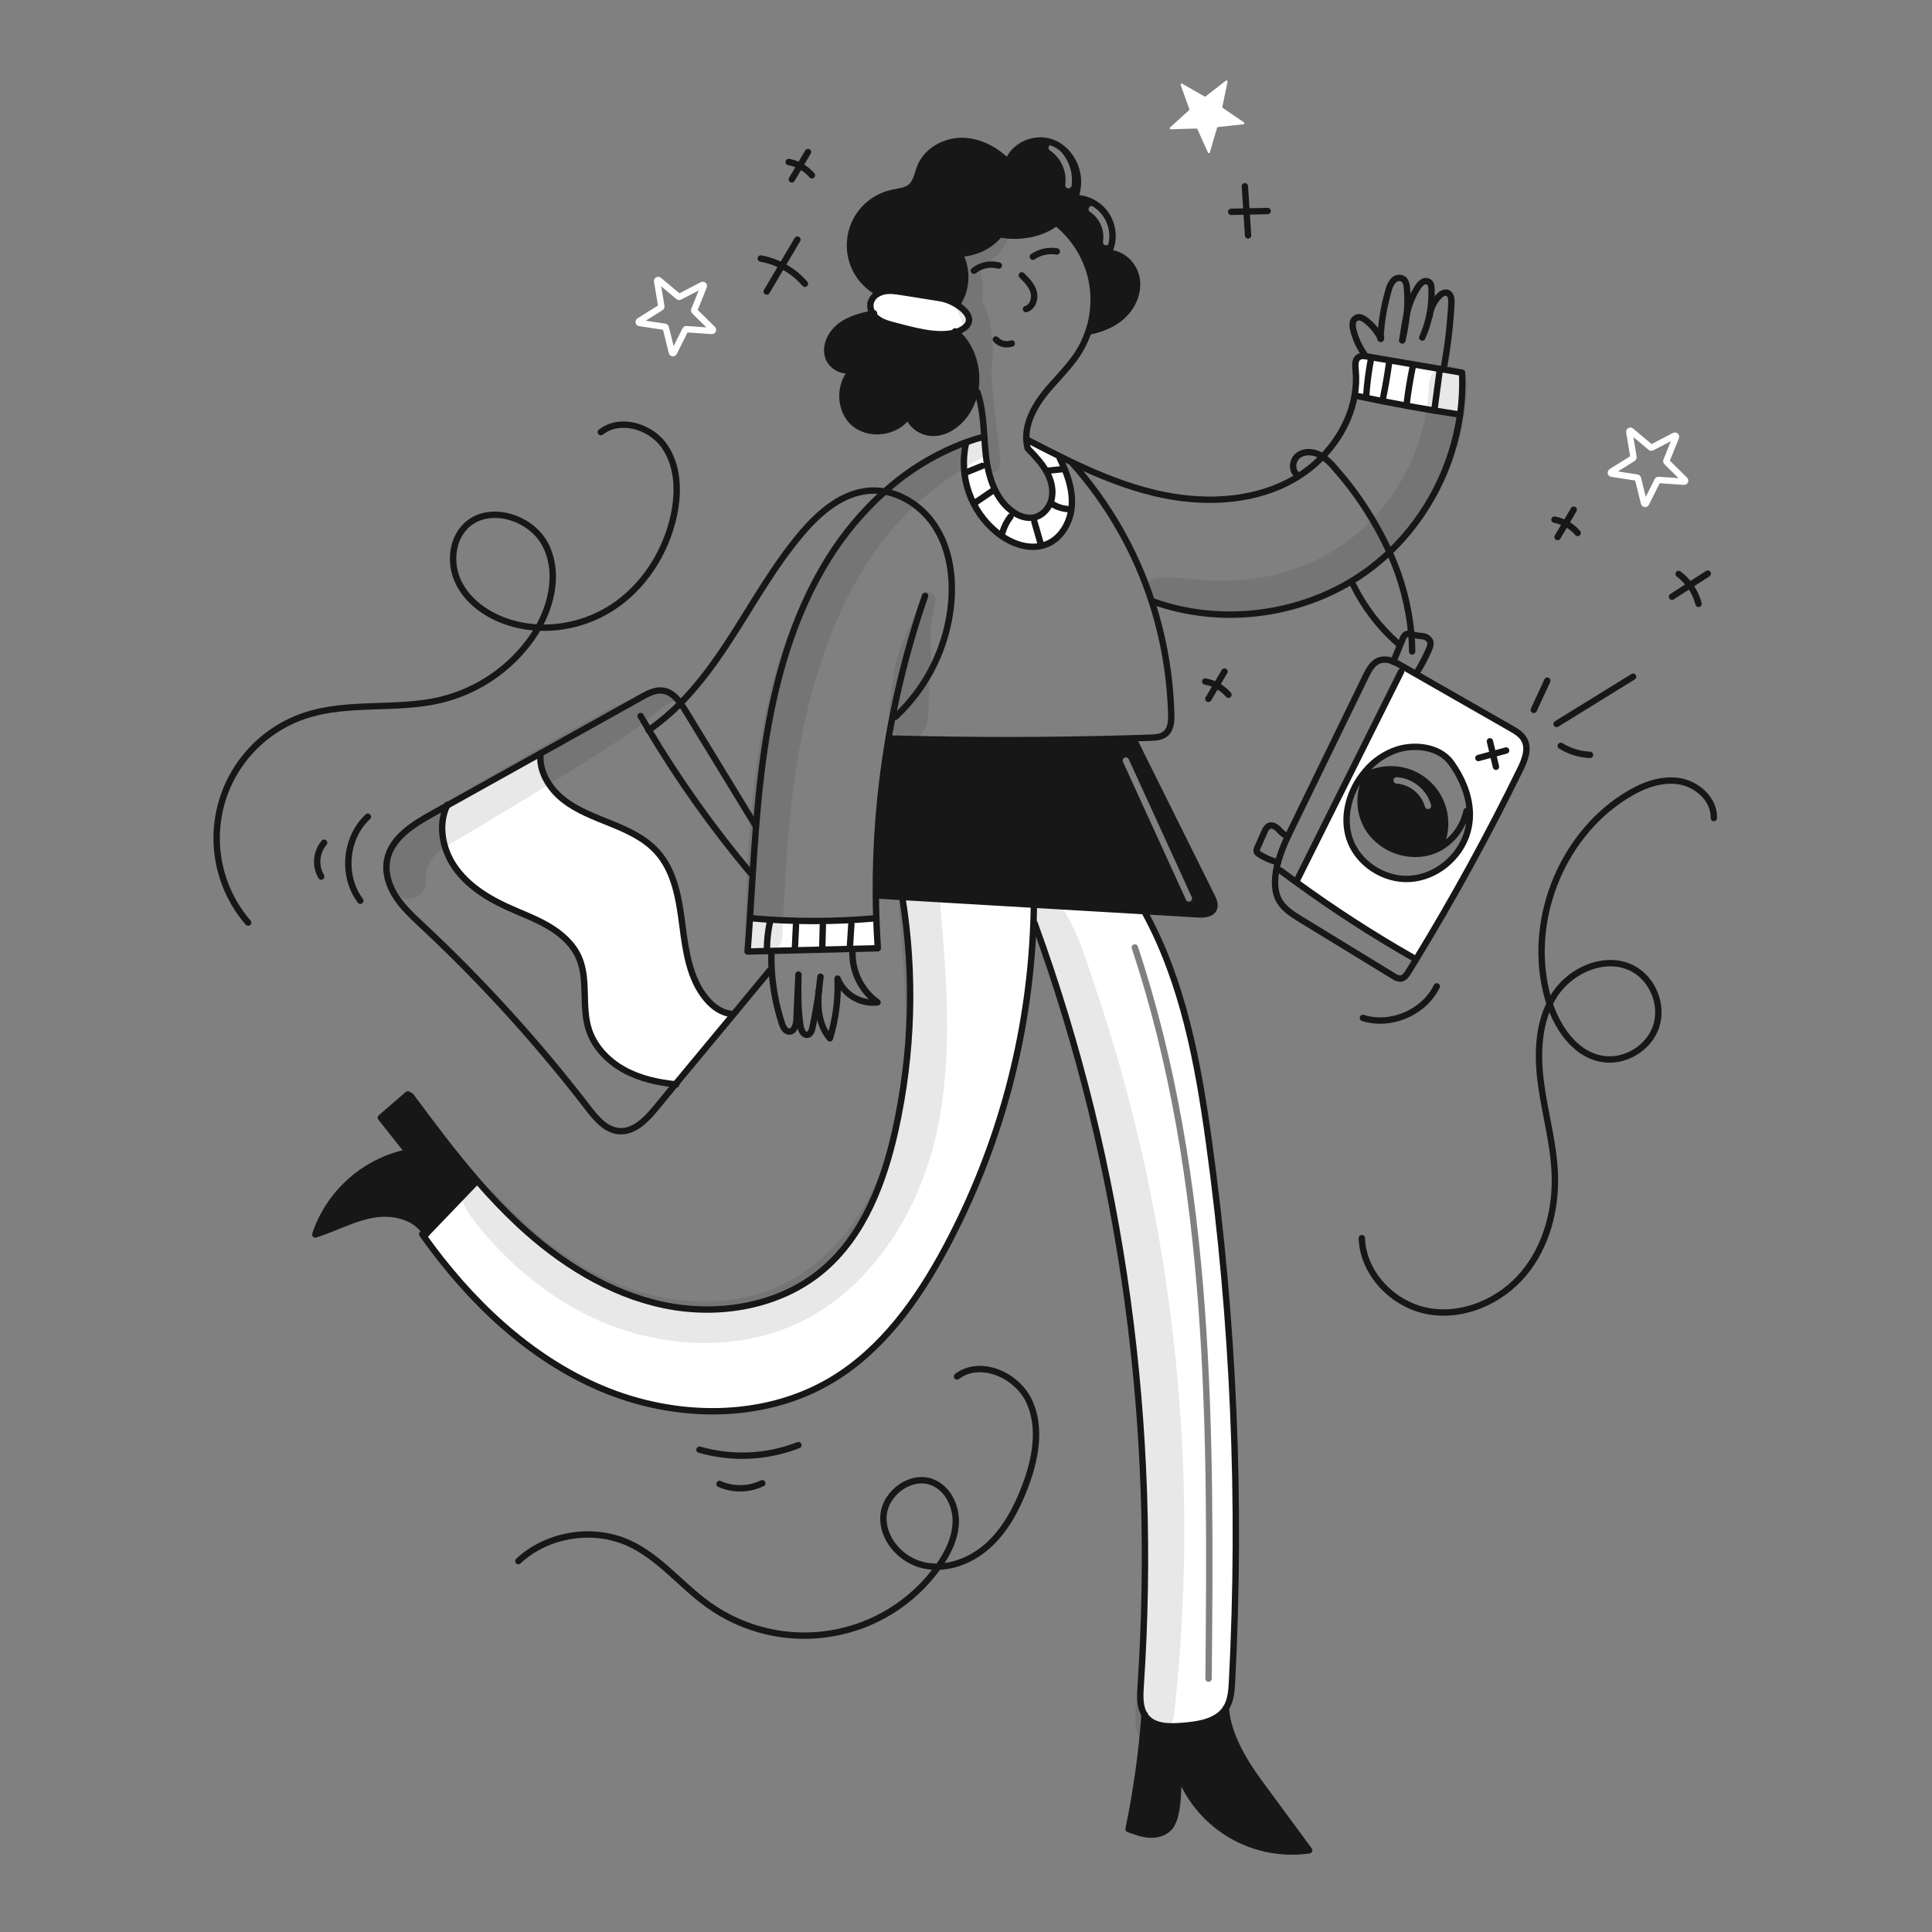 <svg width="960" height="960" viewBox="0 0 960 960" fill="none" xmlns="http://www.w3.org/2000/svg">
<rect x="0" y="0" width="960" height="960" fill="#808080" stroke="none"/>
<g clip-path="url(#clip0_46_7735)">
<g clip-path="url(#clip1_46_7735)">
<path fill-rule="evenodd" clip-rule="evenodd" d="M566.783 838.028C566.466 842.819 566.265 848.117 568.735 852.075C569.048 852.582 569.404 853.062 569.797 853.51C573.934 858.185 581.142 858.08 587.369 857.594C595.443 856.961 604.688 855.674 609.11 848.887C611.6 845.032 611.938 840.212 612.181 835.632C616.825 746.112 612.991 656.354 600.73 567.556C595.288 528.17 587.922 488.192 568.83 453.301L568.862 452.774L513.782 449.544L513.74 450.304C513.697 453.101 513.634 455.894 513.518 458.694L514.056 458.715C558.171 579.493 575.416 709.728 566.783 838.028ZM565.392 470.282C565.116 469.452 564.22 469.003 563.391 469.279C562.561 469.554 562.112 470.45 562.387 471.28C600.838 587.068 600.097 711.733 598.948 834.085C598.939 834.959 599.642 835.675 600.516 835.683C601.39 835.691 602.105 834.989 602.114 834.115C603.262 711.853 604.036 586.652 565.392 470.282Z" fill="white"/>
<path fill-rule="evenodd" clip-rule="evenodd" d="M717.459 404.186C716.431 398.786 713.818 393.814 709.954 389.905C705.954 386.135 700.92 383.643 695.497 382.746C690.074 381.849 684.506 382.589 679.505 384.871L679.463 384.85C674.629 393.799 674.851 404.796 680.835 413.06C683.975 417.257 688.231 420.488 693.118 422.383C698.005 424.279 703.326 424.764 708.475 423.783C711.156 423.226 713.725 422.223 716.075 420.817L715.727 420.226C717.884 415.17 718.487 409.586 717.459 404.186ZM694.088 386.185C693.216 386.121 692.457 386.775 692.392 387.647C692.327 388.519 692.982 389.278 693.854 389.343C697.114 389.585 700.223 390.819 702.762 392.879C705.301 394.939 707.148 397.727 708.056 400.868C708.299 401.708 709.176 402.192 710.016 401.95C710.856 401.707 711.34 400.829 711.097 399.989C710.01 396.227 707.798 392.888 704.757 390.421C701.716 387.953 697.993 386.475 694.088 386.185Z" fill="#171717"/>
<path fill-rule="evenodd" clip-rule="evenodd" d="M535.638 91.192C535.996 82.432 530.573 73.451 522.267 70.644C513.972 67.826 503.607 72.3 500.821 80.604C494.784 74.429 486.531 70.039 477.898 70.029C469.265 70.019 460.442 74.99 457.234 83.011C456.862 83.944 456.553 84.923 456.244 85.901C455.425 88.497 454.606 91.093 452.591 92.836C450.641 94.518 448.026 94.987 445.445 95.45C444.766 95.572 444.09 95.693 443.429 95.836C438.181 96.953 433.393 99.629 429.691 103.513C425.989 107.397 423.547 112.309 422.683 117.605C421.82 122.901 422.576 128.334 424.852 133.193C427.128 138.052 430.819 142.11 435.441 144.836L436.369 145.85C437.21 145.376 438.117 145.031 439.061 144.826C442.027 144.15 445.129 144.636 448.136 145.111C454.609 146.148 461.079 147.179 467.545 148.203C469.884 148.662 472.132 149.496 474.204 150.673L475.915 150.662C478.204 146.979 479.481 142.757 479.616 138.423C479.751 134.089 478.74 129.795 476.684 125.977C480.516 125.94 484.294 125.067 487.754 123.419C491.213 121.771 494.272 119.388 496.715 116.436C505.339 117.977 514.593 116.943 522.15 112.489C527.629 109.26 531.862 104.283 534.171 98.358C535.033 96.061 535.528 93.643 535.638 91.192ZM523.461 72.146C522.737 71.655 521.753 71.844 521.262 72.568C520.771 73.291 520.96 74.275 521.684 74.766C524.413 76.618 526.574 79.192 527.925 82.201C529.275 85.21 529.762 88.536 529.33 91.806C529.215 92.673 529.825 93.468 530.692 93.582C531.559 93.697 532.354 93.087 532.469 92.22C532.977 88.368 532.404 84.45 530.813 80.905C529.222 77.36 526.677 74.327 523.461 72.146Z" fill="#171717"/>
<path fill-rule="evenodd" clip-rule="evenodd" d="M558.688 156.066C563.353 151.327 566.012 144.381 564.661 137.881C563.31 131.37 557.453 125.787 550.8 125.7C552.209 122.909 552.901 119.811 552.813 116.686C552.725 113.561 551.86 110.507 550.296 107.8C548.732 105.093 546.518 102.818 543.855 101.181C541.192 99.544 538.162 98.596 535.041 98.423L534.176 98.36C532.306 103.22 529.115 107.46 524.962 110.602L525.332 111.056C533.087 117.333 538.732 125.836 541.507 135.419C544.283 145.002 544.055 155.206 540.856 164.656L541.088 164.73C547.617 163.517 554.023 160.805 558.688 156.066ZM543.349 102.639C542.622 102.152 541.639 102.347 541.153 103.073C540.666 103.799 540.86 104.783 541.587 105.269C543.964 106.862 545.837 109.1 546.985 111.721C548.133 114.343 548.509 117.237 548.067 120.065C547.932 120.928 548.523 121.738 549.386 121.873C550.25 122.008 551.06 121.417 551.195 120.553C551.73 117.13 551.275 113.625 549.885 110.451C548.495 107.277 546.227 104.567 543.349 102.639Z" fill="#171717"/>
<path d="M757.361 367.51C759.884 372.069 757.636 377.694 755.345 382.37C739.557 414.632 722.299 446.117 703.569 476.826L701.796 475.665C681.799 464.248 662.456 451.722 643.856 438.146L644.656 437.038C662.029 402.073 678.831 368.7 696.199 333.749L697.519 331.437C699.534 332.588 701.561 333.749 703.576 334.909C719.259 343.88 734.942 352.851 750.625 361.821C753.214 363.3 755.926 364.9 757.361 367.51ZM729.067 413.71C730.1 410.213 730.518 406.564 730.301 402.924C729.826 394.418 726.175 386.144 721.183 379.147C715.442 371.105 703.59 369.638 694.583 372.34C688.22 374.374 682.583 378.208 678.352 383.379C677.74 384.107 677.152 384.846 676.589 385.616C670.12 394.416 667.133 406.185 670.5 416.581C674.51 428.939 687.629 437.509 700.6 436.707C713.571 435.905 725.362 426.157 729.067 413.714V413.71Z" fill="white"/>
<path d="M726.493 185.183C726.826 192.143 726.497 199.118 725.511 206.016L724.287 205.837C707.62 203.336 691.04 200.325 674.547 196.803L673.101 196.539C673.854 192.297 674.022 187.972 673.601 183.685C673.369 181.447 673.211 178.703 675.089 177.469C676 176.958 677.059 176.775 678.089 176.951C678.512 176.994 678.923 177.057 679.324 177.131C691.978 179.284 704.632 181.444 717.286 183.611C720.35 184.139 723.421 184.656 726.493 185.183Z" fill="white"/>
<path d="M625.851 885.889L650.515 919.389C637.245 921.313 623.712 918.726 612.087 912.043C600.461 905.36 591.416 894.969 586.399 882.533L585.85 882.786C585.069 889.224 585.586 894.48 584.15 900.801C583.761 903.247 582.839 905.578 581.45 907.63C579.16 910.553 575.213 911.756 571.498 911.608C567.783 911.46 564.248 910.141 560.776 908.854C564.671 890.123 567.329 871.155 568.733 852.075C569.049 852.582 569.405 853.062 569.799 853.51C573.936 858.185 581.144 858.08 587.371 857.594C595.445 856.961 604.69 855.673 609.112 848.887C610.01 861.89 618.126 875.388 625.851 885.889Z" fill="#171717"/>
<path d="M526.614 227.821C530.234 235.039 533.062 242.944 532.577 251.007C532.092 259.07 527.669 267.281 520.208 270.363C511.997 273.772 502.362 270.257 495.459 264.653C489.016 259.429 484.155 252.515 481.421 244.684C478.686 236.853 478.186 228.416 479.977 220.317L479.808 219.842C482.858 218.744 485.954 217.777 489.096 216.942C489.317 220.234 489.539 223.527 489.929 226.788C491.206 237.5 494.921 248.898 503.976 254.756C506.649 256.656 509.91 257.542 513.176 257.256C517.883 256.591 521.598 252.37 522.59 247.726C523.582 243.082 522.231 238.164 519.857 234.048C517.483 229.932 514.157 226.448 510.865 223.03L510.59 222.618C510.256 221.323 510.055 219.997 509.99 218.661L510.602 218.629C516.048 221.447 521.515 224.265 527.024 226.977L526.614 227.821Z" fill="white"/>
<path d="M211.744 613.138C219.997 604.547 228.25 595.949 236.503 587.344L237.157 586.775C243.652 594.335 250.55 601.54 257.822 608.357C278.222 627.357 302.696 642.836 329.988 648.514C357.28 654.192 387.58 649.052 408.856 631.048C429.162 613.866 439.156 587.44 444.929 561.488C453.372 523.45 454.522 484.155 448.317 445.688C470.142 446.976 491.963 448.26 513.782 449.54L513.74 450.3C513.697 453.1 513.634 455.894 513.518 458.69C511.439 515.075 496.528 570.244 469.92 620C456.148 645.688 438.576 670.447 413.62 685.507C379.626 706.023 335.543 705.407 298.964 689.95C262.744 674.626 233.288 646.258 210.464 614.206L211.34 613.573C211.47 613.423 211.607 613.286 211.744 613.138Z" fill="white"/>
<path d="M475.018 165.057C483.186 172.192 486.543 183.98 484.442 194.557C483.608 198.935 481.758 203.056 479.042 206.588C475.496 211.126 470.335 214.715 464.583 215.074C458.831 215.433 452.71 211.823 451.37 206.23C445.84 215.074 431.93 217.047 424.162 210.092C416.394 203.137 416.827 189.092 425.007 182.631C420.352 186.167 412.828 182.462 411.382 176.806C409.936 171.15 413.26 165.123 417.988 161.693C422.548 158.379 428.173 156.986 433.703 155.825C434.334 156.809 435.134 157.673 436.067 158.379C438.467 160.194 441.449 161.017 444.362 161.756C452.581 163.823 465.963 168 475.018 165.057Z" fill="#171717"/>
<path d="M433.7 155.823C432.654 154.285 432.256 152.397 432.592 150.567C432.848 149.557 433.318 148.613 433.97 147.799C434.622 146.986 435.44 146.321 436.37 145.85C437.211 145.376 438.118 145.031 439.061 144.826C442.027 144.15 445.13 144.636 448.137 145.111C454.607 146.145 461.077 147.176 467.546 148.203C469.884 148.662 472.133 149.496 474.205 150.673C480.369 154.039 485.582 160.023 477.055 164.234C476.395 164.554 475.715 164.829 475.018 165.057C465.963 168.002 452.581 163.823 444.359 161.757C441.446 161.018 438.459 160.195 436.064 158.38C435.132 157.673 434.331 156.808 433.7 155.823V155.823Z" fill="white"/>
<path d="M436.179 471.19L423.567 471.507C410.132 471.844 396.697 472.177 383.262 472.507C379.326 472.602 375.389 472.707 371.453 472.807C371.886 467.287 372.265 461.757 372.624 456.227L373.141 456.258C393.792 458.105 414.566 458.116 435.219 456.29L435.44 456.279C435.599 461.249 435.846 466.219 436.179 471.19Z" fill="white"/>
<path d="M363.391 503.78L364.13 504.403C354.621 515.853 344.858 527.579 335.592 538.787C326.692 537.9 317.777 535.887 309.957 531.536C302.021 527.125 295.277 520.085 292.533 511.436C288.871 499.901 292.491 486.73 287.583 475.67C284.554 468.82 278.57 463.67 272.083 459.934C265.596 456.198 258.49 453.665 251.693 450.52C241.772 445.95 232.211 439.829 225.984 430.848C219.842 422.004 217.52 409.962 222.142 400.274C237.635 391.63 253.128 382.99 268.621 374.354C267.64 383.219 272.959 391.81 279.956 397.329C286.974 402.859 295.544 405.962 303.828 409.329C312.112 412.696 320.493 416.579 326.477 423.207C335.215 432.885 337.389 446.647 339.057 459.575C340.725 472.503 342.582 486.234 350.919 496.26C354.1 500.1 358.431 503.326 363.391 503.78Z" fill="white"/>
<path d="M237.156 586.775L236.502 587.344C228.25 595.944 219.997 604.542 211.743 613.138C206.825 604.378 195.058 601.782 185.169 603.566C175.248 605.339 166.269 610.426 156.652 613.412C160.096 603.152 166.176 593.978 174.284 586.809C182.392 579.64 192.242 574.729 202.846 572.569C198.319 566.839 193.792 561.106 189.264 555.369C193.731 551.506 198.202 547.644 202.677 543.781L204.007 544.498C214.699 558.849 225.431 573.266 237.156 586.775Z" fill="#171717"/>
<path d="M525.127 124.932C520.971 124.26 516.716 125.195 513.227 127.549" stroke="#171717" stroke-width="3.166" stroke-linecap="round" stroke-linejoin="round"/>
<path d="M496.315 131.95C494.195 131.372 491.969 131.303 489.818 131.748C487.666 132.194 485.651 133.142 483.936 134.515" stroke="#171717" stroke-width="3.166" stroke-linecap="round" stroke-linejoin="round"/>
<path d="M507.713 136.816C510.162 139.232 512.705 141.807 513.623 145.121C514.541 148.435 513.117 152.657 509.803 153.585" stroke="#171717" stroke-width="3.166" stroke-linecap="round" stroke-linejoin="round"/>
<path d="M502.742 170.661C501.379 171.145 499.903 171.218 498.499 170.871C497.094 170.524 495.823 169.772 494.842 168.709" stroke="#171717" stroke-width="3.166" stroke-linecap="round" stroke-linejoin="round"/>
<path d="M474.553 164.656C474.712 164.783 474.87 164.92 475.018 165.056C483.186 172.191 486.543 183.979 484.442 194.556C483.608 198.934 481.758 203.055 479.042 206.587C475.496 211.125 470.335 214.714 464.583 215.073C458.831 215.432 452.71 211.822 451.37 206.229C445.84 215.073 431.93 217.046 424.162 210.091C416.394 203.136 416.827 189.091 425.007 182.63C420.352 186.166 412.828 182.461 411.382 176.805C409.936 171.149 413.26 165.122 417.988 161.692C422.548 158.378 428.173 156.985 433.703 155.824L434.303 155.697" stroke="#171717" stroke-width="3.166" stroke-linecap="round" stroke-linejoin="round"/>
<path d="M475.018 165.057C465.963 168.002 452.581 163.823 444.359 161.757C441.446 161.018 438.459 160.195 436.064 158.38C435.132 157.674 434.332 156.81 433.7 155.826C432.654 154.288 432.256 152.4 432.592 150.57C432.848 149.56 433.318 148.616 433.97 147.802C434.622 146.989 435.44 146.324 436.37 145.853C437.211 145.38 438.118 145.034 439.061 144.829C442.027 144.153 445.13 144.639 448.137 145.114C454.607 146.148 461.077 147.179 467.546 148.206C469.884 148.665 472.133 149.499 474.205 150.676C480.369 154.042 485.582 160.026 477.055 164.237C476.395 164.556 475.714 164.83 475.018 165.057V165.057Z" stroke="#171717" stroke-width="3.166" stroke-linecap="round" stroke-linejoin="round"/>
<path d="M475.914 150.662C478.204 146.979 479.481 142.757 479.616 138.423C479.751 134.089 478.74 129.795 476.684 125.977C480.516 125.94 484.294 125.067 487.754 123.419C491.213 121.771 494.272 119.388 496.715 116.436C505.338 117.977 514.593 116.943 522.15 112.489C527.629 109.26 531.862 104.283 534.171 98.358C535.033 96.061 535.528 93.643 535.638 91.192C535.996 82.432 530.573 73.451 522.267 70.644C513.961 67.837 503.607 72.301 500.821 80.606C494.784 74.432 486.541 70.042 477.898 70.031C469.255 70.02 460.442 74.992 457.234 83.013C455.872 86.421 455.366 90.442 452.59 92.838C450.131 94.959 446.606 95.149 443.429 95.838C438.181 96.955 433.393 99.631 429.691 103.515C425.989 107.399 423.547 112.311 422.683 117.607C421.82 122.903 422.576 128.336 424.852 133.195C427.128 138.054 430.819 142.112 435.44 144.838" stroke="#171717" stroke-width="3.166" stroke-linecap="round" stroke-linejoin="round"/>
<path d="M525.327 111.054C533.082 117.331 538.727 125.834 541.503 135.417C544.278 145 544.051 155.204 540.851 164.654C539.593 168.455 537.866 172.086 535.711 175.461C530.72 183.25 523.627 189.461 518.044 196.843C513.274 203.154 509.538 210.943 509.992 218.658C510.057 219.994 510.258 221.321 510.592 222.616" stroke="#171717" stroke-width="3.166" stroke-linecap="round" stroke-linejoin="round"/>
<path d="M485.655 194.808C488.072 201.908 488.578 209.425 489.096 216.94C489.317 220.232 489.539 223.525 489.929 226.786C491.206 237.498 494.921 248.896 503.976 254.754C506.649 256.654 509.91 257.54 513.176 257.254C517.883 256.589 521.598 252.368 522.59 247.724C523.582 243.08 522.231 238.162 519.857 234.046C517.483 229.93 514.157 226.446 510.865 223.028" stroke="#171717" stroke-width="3.166" stroke-linecap="round" stroke-linejoin="round"/>
<path d="M541.083 164.73C547.616 163.517 554.033 160.794 558.683 156.066C563.333 151.338 566.007 144.383 564.656 137.881C563.305 131.379 557.452 125.787 550.799 125.7C552.209 122.909 552.902 119.81 552.814 116.683C552.726 113.557 551.86 110.502 550.296 107.794C548.731 105.087 546.516 102.811 543.851 101.175C541.186 99.538 538.155 98.591 535.032 98.419" stroke="#171717" stroke-width="3.166" stroke-linecap="round" stroke-linejoin="round"/>
<path d="M489.1 216.94C485.954 217.773 482.858 218.74 479.812 219.84C464.994 225.354 451.36 233.634 439.634 244.24C428.769 253.965 419.348 265.191 411.656 277.579C393.873 306.079 384.744 339.203 379.847 372.426C377.99 385.026 376.713 397.692 375.699 410.388C375.066 418.176 374.549 425.976 374.053 433.775C373.568 441.258 373.124 448.74 372.628 456.223C372.27 461.753 371.89 467.283 371.457 472.803C375.393 472.703 379.33 472.603 383.267 472.503C396.701 472.165 410.134 471.832 423.567 471.503L436.179 471.186C435.852 466.215 435.606 461.244 435.44 456.273C435.303 452.537 435.229 448.791 435.198 445.055C435.011 418.849 437.126 392.677 441.519 366.841C442.142 363.21 442.808 359.583 443.519 355.96C447.493 335.642 452.888 315.629 459.667 296.068" stroke="#171717" stroke-width="3.166" stroke-linecap="round" stroke-linejoin="round"/>
<path d="M510.604 218.628C516.05 221.446 521.517 224.264 527.026 226.976C529.084 228 531.151 229.006 533.226 229.995C546.313 236.19 559.696 241.625 573.754 244.981C596.012 250.281 620.4 249.92 640.663 239.303C642.13 238.533 643.576 237.709 644.98 236.803C649.432 234.004 653.526 230.673 657.171 226.882C665.318 218.429 671.143 207.833 673.095 196.54C673.849 192.298 674.017 187.973 673.595 183.686C673.363 181.448 673.205 178.704 675.083 177.47C675.995 176.959 677.054 176.776 678.083 176.952C678.505 176.995 678.916 177.058 679.317 177.132C691.971 179.285 704.626 181.445 717.28 183.612C720.351 184.14 723.421 184.657 726.493 185.184C726.827 192.144 726.498 199.12 725.512 206.018C721.772 232.078 709.432 256.141 690.452 274.385C687.245 277.434 683.858 280.289 680.309 282.933C677.428 285.076 674.445 287.07 671.361 288.917C642.317 306.341 605.378 310.352 573.4 299.028" stroke="#171717" stroke-width="3.166" stroke-linecap="round" stroke-linejoin="round"/>
<path d="M533.052 230.375C550.817 250.386 564.233 273.868 572.452 299.333C578.245 317.266 581.451 335.934 581.972 354.772C582.077 358.272 581.872 362.254 579.217 364.523C577.148 366.296 574.204 366.476 571.481 366.571C568.663 366.666 565.856 366.761 563.038 366.845C522.776 368.038 482.496 368.076 442.198 366.961" stroke="#171717" stroke-width="3.166" stroke-linecap="round" stroke-linejoin="round"/>
<path d="M479.977 220.317C478.186 228.416 478.686 236.853 481.421 244.684C484.155 252.515 489.016 259.429 495.459 264.653C502.359 270.253 511.997 273.772 520.208 270.363C527.669 267.281 532.102 259.063 532.577 251.007C533.052 242.951 530.234 235.039 526.614 227.821" stroke="#171717" stroke-width="3.166" stroke-linecap="round" stroke-linejoin="round"/>
<path d="M563.025 366.813C563.025 366.824 563.036 366.834 563.036 366.845C576.07 393.05 589.097 419.25 602.117 445.445C603.056 447.335 604.006 449.53 603.182 451.472C602.011 454.237 598.254 454.5 595.257 454.321L568.862 452.77L513.782 449.54C491.956 448.253 470.135 446.969 448.317 445.688C444.644 445.477 440.982 445.255 437.309 445.044" stroke="#171717" stroke-width="3.166" stroke-linecap="round" stroke-linejoin="round"/>
<path d="M448.222 445.122L448.322 445.692C454.527 484.159 453.377 523.454 444.934 561.492C439.161 587.444 429.167 613.87 408.861 631.052C387.585 649.052 357.285 654.196 329.993 648.518C302.701 642.84 278.227 627.358 257.827 608.361C250.555 601.544 243.657 594.339 237.162 586.779C225.437 573.27 214.704 558.853 204.013 544.5" stroke="#171717" stroke-width="3.166" stroke-linecap="round" stroke-linejoin="round"/>
<path d="M202.677 543.779C198.203 547.641 193.732 551.504 189.264 555.367C193.792 561.1 198.319 566.834 202.846 572.567C192.242 574.727 182.392 579.638 174.284 586.807C166.176 593.975 160.096 603.15 156.652 613.41C166.267 610.424 175.252 605.337 185.169 603.564C195.058 601.78 206.825 604.376 211.743 613.136C211.746 613.152 211.753 613.166 211.764 613.178" stroke="#171717" stroke-width="3.166" stroke-linecap="round" stroke-linejoin="round"/>
<path d="M211.332 613.571C211.47 613.423 211.607 613.286 211.744 613.138C219.997 604.547 228.25 595.949 236.503 587.344" stroke="#171717" stroke-width="3.166" stroke-linecap="round" stroke-linejoin="round"/>
<path d="M209.8 613.286C210.022 613.592 210.233 613.898 210.454 614.204C233.282 646.256 262.738 674.624 298.954 689.948C335.533 705.409 379.616 706.021 413.61 685.505C438.57 670.445 456.142 645.686 469.91 619.998C496.517 570.245 511.429 515.08 513.51 458.698C513.626 455.898 513.689 453.105 513.732 450.308" stroke="#171717" stroke-width="3.166" stroke-linecap="round" stroke-linejoin="round"/>
<path d="M568.83 453.3C587.922 488.191 595.288 528.169 600.73 567.555C612.991 656.353 616.825 746.111 612.181 835.631C611.938 840.211 611.6 845.031 609.11 848.886C604.688 855.673 595.443 856.96 587.369 857.593C581.142 858.079 573.934 858.184 569.797 853.509C569.403 853.061 569.046 852.581 568.731 852.074C566.261 848.116 566.462 842.818 566.779 838.027C575.412 709.727 558.167 579.492 514.052 458.714" stroke="#171717" stroke-width="3.166" stroke-linecap="round" stroke-linejoin="round"/>
<path d="M568.755 851.864C568.754 851.935 568.747 852.005 568.734 852.075C567.33 871.155 564.672 890.123 560.777 908.854C564.249 910.141 567.795 911.454 571.499 911.608C575.203 911.762 579.161 910.553 581.451 907.63C582.84 905.578 583.761 903.247 584.151 900.801C585.586 894.48 585.069 889.224 585.851 882.786" stroke="#171717" stroke-width="3.166" stroke-linecap="round" stroke-linejoin="round"/>
<path d="M586.399 882.533C591.417 894.968 600.462 905.358 612.087 912.041C623.712 918.723 637.243 921.31 650.513 919.387L625.849 885.887C618.124 875.387 610.008 861.887 609.111 848.887" stroke="#171717" stroke-width="3.166" stroke-linecap="round" stroke-linejoin="round"/>
<path d="M640.015 415.424C640.669 414.024 641.345 412.638 642.015 411.266C654.204 386.211 666.394 361.16 678.584 336.113C680.184 332.813 682.14 329.189 685.633 328.071C687.889 327.478 690.283 327.717 692.377 328.746C693.725 329.319 695.034 329.981 696.293 330.73C696.704 330.962 697.116 331.205 697.528 331.437C699.543 332.588 701.57 333.749 703.585 334.909C719.268 343.88 734.951 352.851 750.634 361.822C753.22 363.299 755.934 364.903 757.367 367.51C759.89 372.069 757.642 377.694 755.352 382.37C739.563 414.632 722.304 446.117 703.575 476.826C702.33 478.873 701.078 480.913 699.818 482.947C698.91 484.414 697.781 486.029 696.071 486.247C694.75 486.253 693.466 485.818 692.42 485.012C678.468 476.485 664.516 467.952 650.563 459.412C639.73 452.8 632.4 449.418 633.7 435.529C633.806 434.452 633.953 433.397 634.143 432.342C634.375 431.033 634.671 429.735 635.019 428.447C636.306 423.97 637.977 419.613 640.015 415.424V415.424Z" stroke="#171717" stroke-width="3.166" stroke-linecap="round" stroke-linejoin="round"/>
<path d="M636.047 432.447C638.675 434.389 641.278 436.289 643.857 438.147C662.456 451.723 681.8 464.249 701.797 475.666" stroke="#171717" stroke-width="3.166" stroke-linecap="round" stroke-linejoin="round"/>
<path d="M730.3 402.928C729.825 394.422 726.174 386.148 721.182 379.151C715.441 371.109 703.589 369.642 694.582 372.344C688.218 374.378 682.581 378.212 678.351 383.383C677.739 384.111 677.151 384.85 676.588 385.62C670.119 394.42 667.132 406.189 670.499 416.585C674.509 428.943 687.628 437.513 700.599 436.711C713.57 435.909 725.358 426.157 729.063 413.711C730.096 410.215 730.515 406.567 730.3 402.928V402.928Z" stroke="#171717" stroke-width="3.166" stroke-linecap="round" stroke-linejoin="round"/>
<path d="M679.813 384.217C679.697 384.428 679.571 384.639 679.465 384.85C674.631 393.799 674.853 404.796 680.837 413.06C683.977 417.257 688.233 420.488 693.12 422.384C698.007 424.279 703.328 424.764 708.477 423.783C711.158 423.226 713.727 422.223 716.077 420.817C719.276 418.859 722.045 416.273 724.217 413.214C726.388 410.156 727.917 406.689 728.71 403.023" stroke="#171717" stroke-width="3.166" stroke-linecap="round" stroke-linejoin="round"/>
<path d="M715.728 420.226C717.985 415.189 718.642 409.581 717.61 404.159C716.578 398.737 713.906 393.762 709.956 389.907C706.007 386.052 700.969 383.502 695.524 382.601C690.078 381.7 684.488 382.493 679.507 384.871" stroke="#171717" stroke-width="3.166" stroke-linecap="round" stroke-linejoin="round"/>
<path d="M644.658 437.038C662.029 402.073 678.831 368.7 696.199 333.749" stroke="#171717" stroke-width="3.166" stroke-linecap="round" stroke-linejoin="round"/>
<path d="M639.599 415.234C637.816 414.97 636.581 413.408 635.315 412.121C634.049 410.834 632.215 409.651 630.565 410.39C629.503 411.035 628.712 412.044 628.339 413.229C627.157 415.909 625.964 418.58 624.782 421.25C624.448 421.815 624.325 422.481 624.434 423.128C624.674 423.682 625.098 424.137 625.634 424.416C628.501 426.3 631.676 427.665 635.016 428.447C635.037 428.447 635.058 428.458 635.08 428.458" stroke="#171717" stroke-width="3.166" stroke-linecap="round" stroke-linejoin="round"/>
<path d="M704.034 334.118C706.303 330.5 708.293 326.715 709.986 322.794C710.577 321.443 711.126 319.902 710.567 318.541C710.238 317.916 709.764 317.379 709.186 316.973C708.608 316.567 707.942 316.305 707.242 316.208C705.86 315.908 704.425 315.944 703.053 315.608C702.483 315.47 701.892 315.27 701.311 315.108C700.439 314.795 699.481 314.825 698.631 315.192C697.781 315.797 697.166 316.677 696.889 317.683C696.551 318.527 696.182 319.435 695.789 320.374C694.649 323.16 693.372 326.21 692.369 328.743L692.338 328.806" stroke="#171717" stroke-width="3.166" stroke-linecap="round" stroke-linejoin="round"/>
<path d="M743.335 381.008C742.835 378.908 742.335 376.797 741.835 374.697C741.328 372.576 740.835 370.465 740.326 368.344" stroke="#171717" stroke-width="3.166" stroke-linecap="round" stroke-linejoin="round"/>
<path d="M734.6 376.66C737.017 376.006 739.423 375.351 741.84 374.697L748.372 372.924" stroke="#171717" stroke-width="3.166" stroke-linecap="round" stroke-linejoin="round"/>
<path d="M701.7 323.691C701.679 320.82 701.549 317.96 701.309 315.111C700.002 301.022 696.33 287.253 690.448 274.384C683.589 259.308 674.534 245.33 663.58 232.907C661.728 230.616 659.572 228.589 657.172 226.881C656.612 226.509 656.027 226.175 655.422 225.881C652.16 224.298 647.992 224.097 645.111 226.271C642.23 228.445 641.51 233.363 644.286 235.696" stroke="#171717" stroke-width="3.166" stroke-linecap="round" stroke-linejoin="round"/>
<path d="M672.352 290.541C677.786 301.589 685.317 311.475 694.525 319.649" stroke="#171717" stroke-width="3.166" stroke-linecap="round" stroke-linejoin="round"/>
<path d="M444.876 356.228C460.901 341.29 470.814 320.938 472.696 299.111C473.762 286.162 471.757 272.59 464.738 261.656C459.082 252.843 449.794 246.068 439.631 244.242C437.164 243.79 434.65 243.648 432.148 243.82C418.64 244.749 407.379 254.395 398.588 264.695C385.047 280.547 374.852 298.911 363.56 316.43C356.035 328.102 347.86 339.595 338.136 349.43C333.328 354.356 328.058 358.81 322.4 362.73C322.358 362.762 322.305 362.793 322.263 362.83" stroke="#171717" stroke-width="3.166" stroke-linecap="round" stroke-linejoin="round"/>
<path d="M318.315 355.785C319.655 358.107 321.015 360.428 322.399 362.729C337.293 387.692 354.159 411.425 372.835 433.7" stroke="#171717" stroke-width="3.166" stroke-linecap="round" stroke-linejoin="round"/>
<path d="M375.5 410.369L340.637 353.22C339.866 351.954 339.043 350.656 338.137 349.431C335.868 346.331 333.092 343.69 329.419 343.173C325.652 342.645 322.019 344.566 318.697 346.413C302.001 355.721 285.308 365.033 268.619 374.349C253.126 382.982 237.633 391.622 222.14 400.269C219.64 401.662 217.148 403.055 214.647 404.448C205.001 409.83 194.347 416.553 192.326 427.413C191.144 433.777 193.339 440.384 196.885 445.787C200.431 451.19 205.276 455.602 209.993 460.024C239.794 487.886 267.266 518.138 292.133 550.48C296.164 555.715 300.903 561.456 307.489 562.047C315.108 562.723 321.24 556.232 326.095 550.322C329.177 546.565 332.353 542.702 335.595 538.787C344.861 527.579 354.624 515.853 364.133 504.403H364.143C370.486 496.741 376.734 489.195 382.643 481.997" stroke="#171717" stroke-width="3.166" stroke-linecap="round" stroke-linejoin="round"/>
<path d="M406.9 492.16C406.592 495.179 406.543 498.219 406.752 501.247C407.195 506.556 408.852 511.917 412.367 515.938C415.306 506.328 416.594 496.29 416.177 486.25C417.737 490.127 420.528 493.383 424.121 495.517C427.714 497.652 431.909 498.545 436.06 498.06C432.119 495.236 428.925 491.494 426.755 487.157C424.585 482.821 423.504 478.022 423.606 473.174" stroke="#171717" stroke-width="3.166" stroke-linecap="round" stroke-linejoin="round"/>
<path d="M406.899 492.16C407.205 489.881 407.472 487.601 407.699 485.321C407.409 487.59 407.114 489.881 406.899 492.16Z" stroke="#171717" stroke-width="3.166" stroke-linecap="round" stroke-linejoin="round"/>
<path d="M383.3 473.67C383.247 476.435 383.3 479.211 383.469 481.976C384.009 491.006 385.704 499.93 388.514 508.529C389.105 510.344 390.15 512.455 392.049 512.571C394.649 512.729 395.638 509.278 395.754 506.693C396.081 499.21 396.411 491.73 396.746 484.255C396.577 492.846 396.408 501.49 397.769 509.964C398.097 511.991 399.279 514.564 401.294 514.164C402.772 513.864 403.373 512.116 403.694 510.649C405.024 504.528 406.097 498.365 406.913 492.159" stroke="#171717" stroke-width="3.166" stroke-linecap="round" stroke-linejoin="round"/>
<path d="M268.618 374.3V374.353C267.637 383.218 272.956 391.809 279.953 397.328C286.971 402.858 295.541 405.961 303.825 409.328C312.109 412.695 320.49 416.578 326.474 423.206C335.212 432.884 337.386 446.646 339.054 459.574C340.722 472.502 342.579 486.233 350.916 496.259C354.103 500.101 358.431 503.33 363.391 503.784" stroke="#171717" stroke-width="3.166" stroke-linecap="round" stroke-linejoin="round"/>
<path d="M222.34 399.847C222.266 399.984 222.203 400.121 222.14 400.269C217.518 409.957 219.84 421.999 225.982 430.843C232.209 439.824 241.77 445.943 251.691 450.515C258.491 453.66 265.591 456.193 272.081 459.929C278.571 463.665 284.555 468.815 287.581 475.665C292.489 486.725 288.869 499.896 292.531 511.431C295.275 520.085 302.019 527.125 309.955 531.531C317.776 535.879 326.693 537.895 335.59 538.782C335.738 538.792 335.875 538.813 336.023 538.824" stroke="#171717" stroke-width="3.166" stroke-linecap="round" stroke-linejoin="round"/>
<path d="M678.135 176.308C675.489 172.609 673.573 168.44 672.489 164.023C672.146 162.885 672.042 161.689 672.183 160.509C672.262 159.919 672.492 159.359 672.851 158.884C673.209 158.409 673.684 158.034 674.23 157.796C675.687 157.269 677.259 158.102 678.494 159.021C681.653 161.364 684.211 164.424 685.956 167.949C686.029 168.086 686.103 168.234 686.167 168.371C686.198 168.118 686.219 167.871 686.241 167.622" stroke="#171717" stroke-width="3.166" stroke-linecap="round" stroke-linejoin="round"/>
<path d="M685.934 168.3C685.945 168.184 685.945 168.068 685.956 167.952C686.365 159.83 687.736 151.785 690.04 143.985C690.435 142.324 691.212 140.777 692.309 139.468C692.87 138.825 693.623 138.379 694.457 138.195C695.29 138.011 696.161 138.098 696.942 138.444C698.542 139.344 698.942 141.431 699.106 143.256C699.473 147.577 699.439 151.922 699.006 156.237C698.594 160.583 697.853 164.891 696.789 169.124" stroke="#171717" stroke-width="3.166" stroke-linecap="round" stroke-linejoin="round"/>
<path d="M696.794 169.121C697.427 164.794 698.018 160.435 699.011 156.234C700.008 151.366 701.913 146.73 704.625 142.567C705.196 141.61 705.971 140.791 706.894 140.167C707.357 139.86 707.898 139.691 708.454 139.682C709.009 139.672 709.556 139.822 710.029 140.114C711.052 140.842 711.253 142.267 711.306 143.523C711.504 147.817 711.181 152.119 710.345 156.335C709.572 160.256 708.354 164.077 706.715 167.722" stroke="#171717" stroke-width="3.166" stroke-linecap="round" stroke-linejoin="round"/>
<path d="M710.355 157.089C710.387 156.847 710.429 156.604 710.471 156.361C711.029 152.67 712.809 149.274 715.526 146.715C715.955 146.25 716.487 145.891 717.078 145.667C717.67 145.444 718.306 145.362 718.935 145.427C720.951 145.913 721.299 148.594 721.194 150.673C720.634 161.481 719.369 172.24 717.405 182.883" stroke="#171717" stroke-width="3.166" stroke-linecap="round" stroke-linejoin="round"/>
<path d="M373.142 456.256C393.793 458.103 414.567 458.114 435.22 456.288" stroke="#171717" stroke-width="3.166" stroke-linecap="round" stroke-linejoin="round"/>
<path d="M674.547 196.8C691.032 200.325 707.612 203.337 724.287 205.834" stroke="#171717" stroke-width="3.166" stroke-linecap="round" stroke-linejoin="round"/>
<path d="M399.956 141C394.284 134.444 386.546 130.019 378.02 128.456" stroke="#171717" stroke-width="3.166" stroke-linecap="round" stroke-linejoin="round"/>
<path d="M380.974 144.867C386.06 136.263 391.147 127.658 396.234 119.053" stroke="#171717" stroke-width="3.166" stroke-linecap="round" stroke-linejoin="round"/>
<path d="M629.86 104.855L611.766 105.25" stroke="#171717" stroke-width="3.166" stroke-linecap="round" stroke-linejoin="round"/>
<path d="M620.165 116.967C619.632 108.834 619.099 100.7 618.565 92.567" stroke="#171717" stroke-width="3.166" stroke-linecap="round" stroke-linejoin="round"/>
<path d="M599.059 47.879L609.123 40.106C609.208 40.04 609.312 40.002 609.419 39.997C609.526 39.992 609.633 40.02 609.724 40.077C609.815 40.134 609.886 40.218 609.928 40.316C609.97 40.415 609.981 40.525 609.959 40.63L607.366 53.079C607.345 53.181 607.355 53.286 607.394 53.383C607.433 53.479 607.499 53.562 607.585 53.62L618.085 60.791C618.174 60.852 618.242 60.938 618.28 61.038C618.319 61.139 618.325 61.248 618.299 61.353C618.273 61.457 618.215 61.551 618.134 61.621C618.053 61.692 617.952 61.736 617.845 61.747L605.204 63.127C605.101 63.138 605.003 63.18 604.923 63.247C604.844 63.313 604.786 63.402 604.756 63.502L601.184 75.702C601.154 75.805 601.093 75.896 601.009 75.964C600.925 76.031 600.823 76.071 600.716 76.078C600.609 76.086 600.502 76.06 600.41 76.005C600.317 75.95 600.244 75.868 600.2 75.77L594.981 64.17C594.938 64.075 594.867 63.994 594.778 63.939C594.689 63.884 594.586 63.857 594.481 63.861L581.77 64.234C581.663 64.237 581.557 64.207 581.467 64.149C581.377 64.09 581.308 64.005 581.268 63.905C581.227 63.806 581.219 63.696 581.243 63.592C581.267 63.487 581.323 63.392 581.402 63.32L590.817 54.772C590.894 54.702 590.948 54.611 590.974 54.511C590.999 54.41 590.994 54.304 590.959 54.206L586.677 42.233C586.641 42.132 586.637 42.022 586.665 41.919C586.694 41.815 586.753 41.723 586.835 41.654C586.918 41.585 587.019 41.543 587.126 41.533C587.233 41.524 587.34 41.547 587.433 41.6L598.471 47.913C598.561 47.967 598.666 47.993 598.77 47.987C598.875 47.981 598.976 47.943 599.059 47.879V47.879Z" fill="white"/>
<path d="M828.134 229.539L837.194 238.462C837.271 238.537 837.323 238.633 837.343 238.739C837.363 238.844 837.351 238.953 837.307 239.051C837.264 239.149 837.191 239.232 837.099 239.287C837.008 239.343 836.901 239.369 836.794 239.362L824.109 238.473C824.005 238.466 823.902 238.49 823.812 238.541C823.722 238.593 823.649 238.67 823.603 238.763L817.916 250.136C817.868 250.232 817.792 250.311 817.698 250.362C817.604 250.414 817.496 250.435 817.389 250.423C817.283 250.412 817.182 250.368 817.101 250.297C817.02 250.227 816.963 250.133 816.937 250.029L813.863 237.69C813.838 237.589 813.783 237.498 813.706 237.428C813.63 237.359 813.534 237.313 813.431 237.298L800.851 235.4C800.745 235.384 800.646 235.336 800.568 235.262C800.49 235.188 800.436 235.092 800.414 234.987C800.392 234.882 800.403 234.773 800.446 234.674C800.488 234.575 800.56 234.492 800.651 234.435L811.435 227.698C811.523 227.643 811.593 227.563 811.636 227.468C811.679 227.374 811.692 227.268 811.675 227.166L809.59 214.622C809.573 214.516 809.588 214.408 809.634 214.311C809.68 214.214 809.755 214.134 809.848 214.081C809.941 214.027 810.048 214.004 810.155 214.014C810.261 214.023 810.363 214.065 810.445 214.134L820.186 222.308C820.265 222.375 820.363 222.417 820.466 222.428C820.569 222.44 820.674 222.421 820.766 222.373L832.052 216.513C832.147 216.463 832.255 216.444 832.362 216.458C832.468 216.472 832.568 216.518 832.648 216.59C832.727 216.662 832.783 216.757 832.806 216.862C832.83 216.967 832.821 217.076 832.781 217.176L828.016 228.966C827.976 229.062 827.966 229.168 827.987 229.271C828.008 229.373 828.059 229.466 828.134 229.539V229.539Z" stroke="white" stroke-width="3.166" stroke-miterlimit="10"/>
<path d="M403.432 87.088C400.451 83.645 396.385 81.321 391.905 80.5" stroke="#171717" stroke-width="3.166" stroke-linecap="round" stroke-linejoin="round"/>
<path d="M393.458 89.12C396.132 84.599 398.805 80.078 401.477 75.555" stroke="#171717" stroke-width="3.166" stroke-linecap="round" stroke-linejoin="round"/>
<path d="M783.93 264.809C780.95 261.364 776.884 259.039 772.403 258.217" stroke="#171717" stroke-width="3.166" stroke-linecap="round" stroke-linejoin="round"/>
<path d="M773.957 266.841C776.63 262.32 779.303 257.798 781.976 253.276" stroke="#171717" stroke-width="3.166" stroke-linecap="round" stroke-linejoin="round"/>
<path d="M844.004 300.059C842.493 294.128 839.004 288.889 834.112 285.21" stroke="#171717" stroke-width="3.166" stroke-linecap="round" stroke-linejoin="round"/>
<path d="M830.8 296.506L848.59 285.022" stroke="#171717" stroke-width="3.166" stroke-linecap="round" stroke-linejoin="round"/>
<path d="M345.076 154.625L354.136 163.548C354.213 163.623 354.265 163.72 354.286 163.826C354.306 163.932 354.293 164.042 354.249 164.14C354.204 164.238 354.131 164.32 354.038 164.376C353.946 164.431 353.838 164.456 353.731 164.448L341.046 163.56C340.942 163.553 340.839 163.576 340.749 163.628C340.659 163.679 340.586 163.756 340.54 163.849L334.853 175.223C334.805 175.319 334.729 175.398 334.634 175.449C334.54 175.501 334.432 175.522 334.326 175.51C334.219 175.498 334.119 175.454 334.038 175.383C333.957 175.313 333.9 175.219 333.874 175.115L330.8 162.775C330.774 162.674 330.72 162.583 330.643 162.513C330.566 162.443 330.47 162.398 330.368 162.382L317.793 160.489C317.687 160.473 317.588 160.425 317.51 160.351C317.432 160.277 317.378 160.181 317.357 160.076C317.335 159.97 317.346 159.861 317.388 159.762C317.43 159.663 317.502 159.58 317.593 159.523L328.378 152.787C328.466 152.732 328.535 152.652 328.578 152.557C328.62 152.463 328.634 152.357 328.617 152.255L326.532 139.71C326.514 139.604 326.529 139.495 326.575 139.398C326.622 139.301 326.696 139.221 326.79 139.167C326.883 139.114 326.99 139.091 327.097 139.101C327.204 139.11 327.306 139.153 327.388 139.222L337.128 147.397C337.207 147.463 337.305 147.505 337.408 147.516C337.511 147.528 337.616 147.508 337.708 147.461L348.994 141.602C349.089 141.553 349.197 141.534 349.303 141.548C349.41 141.562 349.509 141.608 349.588 141.68C349.668 141.752 349.723 141.846 349.748 141.951C349.772 142.055 349.763 142.164 349.724 142.264L344.959 154.054C344.919 154.15 344.909 154.256 344.93 154.357C344.951 154.459 345.002 154.552 345.076 154.625V154.625Z" stroke="white" stroke-width="3.166" stroke-miterlimit="10"/>
<path d="M610.41 345.223C607.429 341.778 603.363 339.453 598.883 338.631" stroke="#171717" stroke-width="3.166" stroke-linecap="round" stroke-linejoin="round"/>
<path d="M600.435 347.253C603.109 342.732 605.782 338.211 608.454 333.688" stroke="#171717" stroke-width="3.166" stroke-linecap="round" stroke-linejoin="round"/>
<path d="M298.563 214.706C307.944 207.367 322.88 211.647 329.874 221.288C336.868 230.929 337.345 243.951 334.923 255.612C331.017 274.412 319.885 291.889 303.68 302.195C287.475 312.501 266.25 315.076 248.539 307.652C239.687 303.943 231.609 297.587 227.596 288.869C223.583 280.151 224.355 268.946 230.904 261.93C241.968 250.078 264.104 256.605 271.241 271.163C278.378 285.721 273.558 303.692 264.268 316.98C253.397 332.399 237.296 343.344 218.96 347.78C196.872 353.031 173.039 348.421 151.503 355.608C141.503 358.945 132.481 364.695 125.232 372.349C117.984 380.002 112.733 389.324 109.944 399.49C107.155 409.656 106.913 420.352 109.241 430.633C111.569 440.914 116.394 450.463 123.291 458.436" stroke="#171717" stroke-width="3.166" stroke-linecap="round" stroke-linejoin="round"/>
<path d="M475.544 683.937C487.17 675.157 505.451 683.237 511.489 696.497C517.527 709.757 514.44 725.373 509.227 738.976C505.091 749.768 499.511 760.305 490.915 768.029C482.319 775.753 470.288 780.308 459.006 777.808C447.724 775.308 438.147 764.608 439.014 753.086C439.881 741.564 453.126 732.1 463.727 736.7C471.082 739.891 475.127 748.393 474.904 756.408C474.681 764.423 470.904 771.943 466.248 778.468C459.993 787.229 452.071 794.67 442.936 800.364C433.801 806.058 423.633 809.895 413.013 811.653C402.393 813.411 391.53 813.057 381.047 810.611C370.564 808.165 360.667 803.674 351.922 797.397C338.36 787.662 327.676 773.73 312.491 766.797C294.609 758.627 271.97 762.288 257.574 775.678" stroke="#171717" stroke-width="3.166" stroke-linecap="round" stroke-linejoin="round"/>
<path d="M851.599 406.46C851.899 397.116 843.073 389.327 833.807 388.083C824.541 386.839 815.306 390.683 807.414 395.691C775.035 416.213 758.678 459.033 769.127 495.916C773.041 509.737 782.209 523.965 796.398 526.206C807.491 527.958 819.326 520.777 822.898 510.127C826.47 499.477 821.345 486.616 811.435 481.327C798.073 474.201 780.435 481.794 772.32 494.58C764.205 507.366 763.699 523.572 765.721 538.58C767.743 553.588 772.021 568.321 772.573 583.455C773.222 601.15 768.382 619.436 756.987 632.99C745.592 646.544 727.2 654.639 709.77 651.517C692.34 648.395 677.237 632.926 676.688 615.228" stroke="#171717" stroke-width="3.166" stroke-linecap="round" stroke-linejoin="round"/>
<path d="M762.136 352.741C764.37 347.899 766.605 343.057 768.841 338.214" stroke="#171717" stroke-width="3.166" stroke-linecap="round" stroke-linejoin="round"/>
<path d="M773.481 359.722L811.474 336.256" stroke="#171717" stroke-width="3.166" stroke-linecap="round" stroke-linejoin="round"/>
<path d="M775.545 370.62C779.93 373.318 784.929 374.857 790.073 375.09" stroke="#171717" stroke-width="3.166" stroke-linecap="round" stroke-linejoin="round"/>
<path d="M182.782 405.823C171.516 416.199 169.804 435.343 179.051 447.553" stroke="#171717" stroke-width="3.166" stroke-linecap="round" stroke-linejoin="round"/>
<path d="M159.605 435.568C158.084 432.959 157.405 429.944 157.663 426.935C157.921 423.926 159.102 421.071 161.045 418.759" stroke="#171717" stroke-width="3.166" stroke-linecap="round" stroke-linejoin="round"/>
<path d="M347.57 720.346C363.756 724.975 381.012 724.182 396.704 718.087" stroke="#171717" stroke-width="3.166" stroke-linecap="round" stroke-linejoin="round"/>
<path d="M677.218 505.8C691.036 510.213 707.569 503.145 713.924 490.106" stroke="#171717" stroke-width="3.166" stroke-linecap="round" stroke-linejoin="round"/>
<path d="M357.511 737.381C360.872 738.861 364.515 739.594 368.187 739.53C371.859 739.467 375.474 738.608 378.783 737.013" stroke="#171717" stroke-width="3.166" stroke-linecap="round" stroke-linejoin="round"/>
<path d="M479.535 234.95L488.062 231.498" stroke="#171717" stroke-width="3.166" stroke-linecap="round" stroke-linejoin="round"/>
<path d="M484.284 249.969L493.158 243.912" stroke="#171717" stroke-width="3.166" stroke-linecap="round" stroke-linejoin="round"/>
<path d="M498.035 264.831C498.876 261.867 500.271 259.089 502.148 256.646" stroke="#171717" stroke-width="3.166" stroke-linecap="round" stroke-linejoin="round"/>
<path d="M516.973 269.7C515.973 266.224 514.976 262.749 513.98 259.274" stroke="#171717" stroke-width="3.166" stroke-linecap="round" stroke-linejoin="round"/>
<path d="M522.644 250.283C524.977 251.813 527.661 252.726 530.444 252.937" stroke="#171717" stroke-width="3.166" stroke-linecap="round" stroke-linejoin="round"/>
<path d="M520.393 233.917L527.47 233.172" stroke="#171717" stroke-width="3.166" stroke-linecap="round" stroke-linejoin="round"/>
<path d="M422.3 470.81C422.544 466.961 422.789 463.112 423.035 459.262" stroke="#171717" stroke-width="3.166" stroke-linecap="round" stroke-linejoin="round"/>
<path d="M408.574 471.189C408.674 467.339 408.774 463.489 408.874 459.64" stroke="#171717" stroke-width="3.166" stroke-linecap="round" stroke-linejoin="round"/>
<path d="M394.954 471.922C395.144 467.829 395.334 463.735 395.523 459.64" stroke="#171717" stroke-width="3.166" stroke-linecap="round" stroke-linejoin="round"/>
<path d="M381.084 472.309C381.061 467.55 381.561 462.804 382.574 458.154" stroke="#171717" stroke-width="3.166" stroke-linecap="round" stroke-linejoin="round"/>
<path d="M712.8 203.244C713.622 197.119 714.446 190.994 715.27 184.867" stroke="#171717" stroke-width="3.166" stroke-linecap="round" stroke-linejoin="round"/>
<path d="M698.919 201.013C699.671 194.769 700.679 188.563 701.943 182.396" stroke="#171717" stroke-width="3.166" stroke-linecap="round" stroke-linejoin="round"/>
<path d="M686.991 199.023C688.267 192.863 689.343 186.667 690.22 180.435" stroke="#171717" stroke-width="3.166" stroke-linecap="round" stroke-linejoin="round"/>
<path d="M678.852 196.8C679.285 190.464 680.109 184.161 681.32 177.927" stroke="#171717" stroke-width="3.166" stroke-linecap="round" stroke-linejoin="round"/>
<path fill-rule="evenodd" clip-rule="evenodd" d="M442.813 445.37C444.647 445.478 446.48 445.587 448.317 445.692C470.136 446.973 491.957 448.256 513.782 449.54L568.862 452.77L595.257 454.321C598.254 454.5 602.011 454.237 603.182 451.472C604.006 449.53 603.056 447.335 602.117 445.445C589.097 419.25 576.07 393.05 563.036 366.845C522.749 368.041 482.469 368.08 442.196 366.961L441.52 366.845C437.127 392.681 435.011 418.853 435.199 445.059L437.309 445.048C439.145 445.154 440.979 445.262 442.813 445.37ZM560.887 377.266C560.524 376.471 559.585 376.121 558.79 376.484C557.994 376.847 557.644 377.786 558.007 378.582L573.66 412.847L589.313 447.112C589.677 447.907 590.616 448.257 591.411 447.894C592.206 447.53 592.556 446.591 592.193 445.796L576.54 411.531L560.887 377.266Z" fill="#171717"/>
<g opacity="0.1">
<path d="M495.882 115.748C493.55 119.336 487.082 128.707 481.657 126.504C477.936 124.995 473.676 129.51 475.016 133.145C476.492 136.723 476.908 140.651 476.216 144.459C475.782 146.608 474.448 148.654 474.455 150.865C474.461 152.812 475.401 153.858 476.228 155.419C480.088 162.702 478.895 171.312 481.714 178.876C484.984 187.653 485.587 197.565 486.714 206.807C487.267 211.356 487.843 215.907 488.356 220.458C488.836 224.712 488.705 228.996 490.575 232.887C491.823 235.487 496.136 234.82 496.743 232.081C497.549 228.444 496.699 225.112 496.25 221.433C495.776 217.533 495.37 213.633 494.941 209.733C494.089 201.994 492.832 194.115 492.749 186.333C492.706 182.372 493.315 178.546 493.42 174.633C493.514 171.102 492.769 167.261 492.355 163.742C491.577 157.125 489.755 151.533 485.635 146.242L487.319 152.611C489.35 144.7 488.488 136.323 484.888 128.991V134.441L486.151 132.655L484.044 134.275C491.62 131.122 498.087 125.75 501.198 117.993C502.474 114.811 497.593 113.127 495.886 115.754L495.882 115.748Z" fill="#171717"/>
</g>
<g opacity="0.1">
<path d="M482.522 217.646C450.053 229.438 425.614 255.375 407.295 283.873C386.53 316.179 378.627 355.96 374.265 393.531C371.509 417.264 371.054 441.181 370.054 465.031C369.548 477.097 388.299 477.073 388.804 465.031C390.441 425.992 392.636 386.164 402.32 348.162C410.19 317.281 423.614 285.173 444.933 261.062C456.92 247.727 471.131 236.575 486.933 228.102C492.501 225.062 488.715 215.402 482.526 217.65L482.522 217.646Z" fill="#171717"/>
</g>
<g opacity="0.1">
<path d="M571.274 295.306C576.074 301.046 583.088 303.229 590.104 304.839C597.671 306.622 605.423 307.5 613.197 307.455C635.289 306.936 656.796 300.248 675.287 288.147C693.777 276.045 708.514 259.013 717.831 238.975C724.788 223.936 728.614 207.639 729.075 191.075C729.429 178.824 710.397 178.834 710.043 191.075C709.156 221.785 693.179 252.516 667.855 270.163C654.672 279.324 639.513 285.242 623.61 287.437C615.105 288.523 606.517 288.806 597.959 288.28C589.698 287.848 581.504 285.811 573.28 287.706C569.687 288.534 569.212 292.839 571.274 295.306V295.306Z" fill="#171717"/>
</g>
<g opacity="0.1">
<path d="M458.217 295.892C455.917 300.852 454.417 306.14 452.179 311.147C449.726 316.628 447.091 321.331 445.7 327.257C444.443 332.909 443.471 338.62 442.788 344.37C441.93 350.915 440.774 356.721 443.56 362.923C446.346 369.125 456.231 368.548 459.184 362.923C461.964 357.623 461.284 352.05 461.474 346.232C461.645 340.97 462.089 335.71 462.48 330.46C462.857 325.412 462.538 320.789 462.435 315.769C462.312 309.828 463.888 304.442 464.814 298.669C465.403 295.001 460.085 291.85 458.214 295.888L458.217 295.892Z" fill="#171717"/>
</g>
<g opacity="0.1">
<path d="M333.88 344.12C326.851 345.43 320.22 345.382 313.31 347.729C306.4 350.076 299.864 353.843 293.469 357.346C279.54 364.976 265.798 372.888 252.069 380.873C238.698 388.649 224.953 396.094 212.036 404.611C200.61 412.145 188.982 425.266 193.536 440.111C196.452 449.606 212.359 448.411 211.583 437.669C211.183 432.079 212.452 428.43 216.621 424.523C220.721 420.679 225.954 418.035 230.75 415.18C242.971 407.907 255.149 400.564 267.282 393.151C279.161 385.917 290.942 378.547 302.625 371.042C308.018 367.566 313.496 364.042 318.576 360.11C323.757 356.103 328.935 350.593 335.076 348.459C335.635 348.286 336.105 347.902 336.385 347.388C336.666 346.874 336.736 346.272 336.58 345.708C336.424 345.144 336.054 344.662 335.55 344.366C335.045 344.07 334.445 343.981 333.876 344.12H333.88Z" fill="#171717"/>
</g>
<g opacity="0.1">
<path d="M229.064 592.427C229.717 599.727 233.689 604.292 238.142 609.863C242.619 615.408 247.456 620.653 252.622 625.563C262.417 635.083 273.385 643.316 285.261 650.063C310.637 664.263 339.928 670.299 368.761 665.888C423.166 657.563 457.283 607.969 466.647 556.835C473.103 521.581 470.358 485.835 467.289 450.391C466.806 444.817 462.873 440.032 456.929 440.032C451.699 440.032 446.084 444.785 446.57 450.391C451.056 502.196 455.964 559.024 426.07 604.705C413.97 623.197 396.317 637.633 374.809 643.49C350.731 650.047 324.509 646.29 302.097 635.784C290.028 630.08 278.712 622.901 268.411 614.41C262.898 609.881 257.741 604.987 252.657 599.988C247.488 594.906 243.357 589.311 236.303 586.912C232.992 585.786 228.742 588.829 229.064 592.426V592.427Z" fill="#171717"/>
</g>
<g opacity="0.1">
<path d="M517.588 452.285C517.601 452.285 517.614 452.28 517.623 452.27C517.633 452.261 517.638 452.248 517.638 452.235C517.638 452.222 517.633 452.209 517.623 452.2C517.614 452.19 517.601 452.185 517.588 452.185C517.575 452.185 517.562 452.19 517.553 452.2C517.543 452.209 517.538 452.222 517.538 452.235C517.538 452.248 517.543 452.261 517.553 452.27C517.562 452.28 517.575 452.285 517.588 452.285V452.285Z" fill="#171717"/>
</g>
<g opacity="0.1">
<path d="M512.839 450.069C513.331 463.524 519.339 476.934 523.705 489.541C528.105 502.248 532.192 515.058 535.967 527.971C543.601 554.081 549.941 580.524 554.989 607.299C564.885 659.965 569.617 713.472 569.116 767.058C568.983 782.339 568.424 797.609 567.439 812.867C566.966 820.188 566.396 827.502 565.729 834.807C565.008 842.689 563.585 850.613 564.429 858.515C565.444 867.973 577.729 870.108 581.095 860.771C583.471 854.171 583.928 847.227 584.605 840.284C585.317 832.984 585.93 825.675 586.446 818.356C587.391 804.942 588.007 791.509 588.294 778.056C588.886 750.554 588.11 723.068 585.967 695.597C581.715 640.448 572.087 585.847 557.219 532.57C553.098 517.854 548.572 503.26 543.64 488.787C538.693 474.269 533.875 457.274 523.559 445.625C519.966 441.568 512.642 444.769 512.836 450.066L512.839 450.069Z" fill="#171717"/>
</g>
</g>
</g>
<defs>
<clipPath id="clip0_46_7735">
<rect width="960" height="960" fill="white"/>
</clipPath>
<clipPath id="clip1_46_7735">
<rect width="748" height="883" fill="white" transform="translate(106 39)"/>
</clipPath>
</defs>
</svg>
